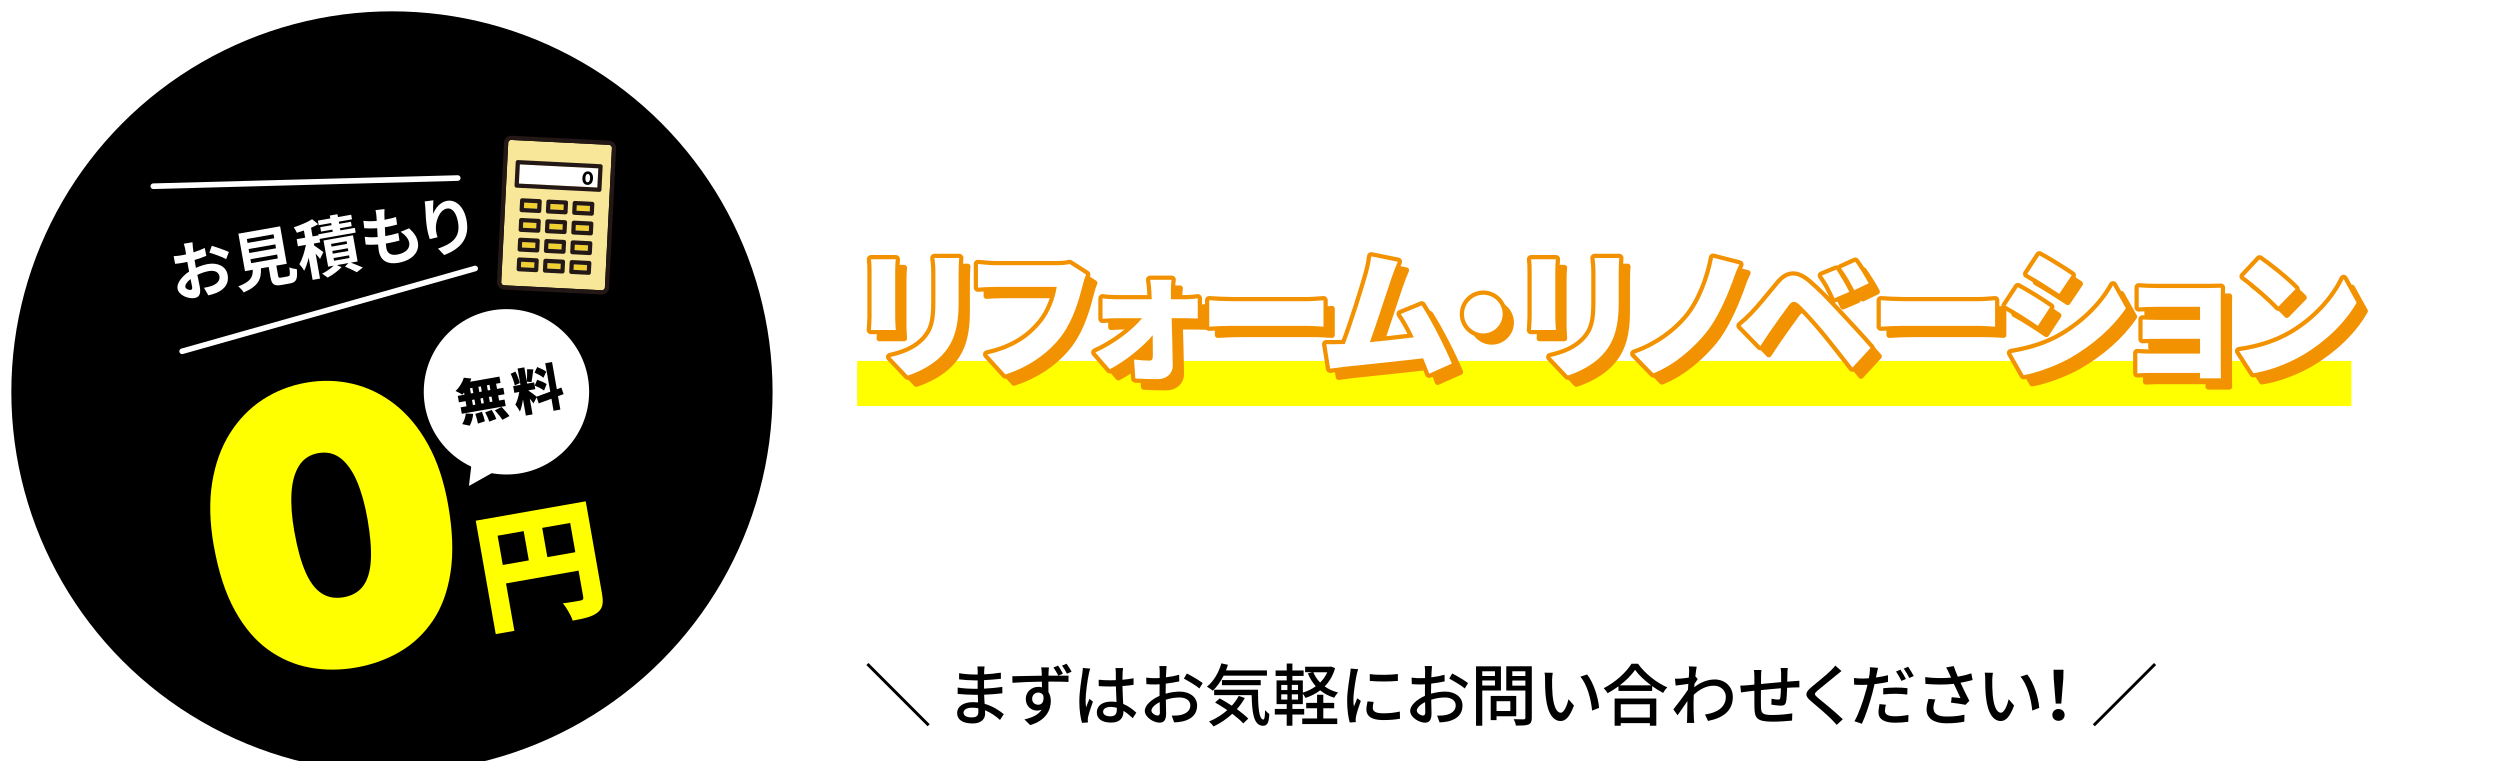 <?xml version="1.0" encoding="UTF-8"?>
<svg id="uuid-f1a92be8-cc86-4aee-a0ef-208be027ddab" data-name="レイヤー 1" xmlns="http://www.w3.org/2000/svg" xmlns:xlink="http://www.w3.org/1999/xlink" viewBox="0 0 886.72 270.05">
  <defs>
    <style>
      .uuid-e97d953c-3d38-46bc-bda2-6d9f9dcaaaaa {
        filter: url(#uuid-018478e8-9ccf-41a7-9136-7793b361aaf0);
      }

      .uuid-dfb7d145-f710-4db9-8f6d-87603a12bd71 {
        filter: url(#uuid-3462463b-1131-4b8a-b687-c2a2edd09425);
      }

      .uuid-c823d14b-b502-4fb1-8a30-7337f7490571 {
        stroke: #fff;
      }

      .uuid-c823d14b-b502-4fb1-8a30-7337f7490571, .uuid-2e3e5721-a06b-469e-9599-a69cab617d35 {
        stroke-width: 2px;
      }

      .uuid-c823d14b-b502-4fb1-8a30-7337f7490571, .uuid-2e3e5721-a06b-469e-9599-a69cab617d35, .uuid-67071578-c3ad-446d-8ce0-6afa9cd4d204, .uuid-89590b0f-b158-44cc-bfa3-be6789cfe8c3 {
        fill: none;
        stroke-linecap: round;
        stroke-linejoin: round;
      }

      .uuid-dd2f7a3e-2f3e-4641-adaf-a3ef4d338cb0 {
        filter: url(#uuid-85a4bc0d-f853-4749-a22e-6e7bfdaadcf0);
      }

      .uuid-8b805f45-e72d-4815-a7af-0e4061bbfbde {
        fill: #fff;
      }

      .uuid-a160fa33-3c9e-4fe5-b33d-88ac02b1ac7e {
        fill: #ff0;
      }

      .uuid-8e80d189-124e-401b-9a1b-3878b463c8f3 {
        fill: #f29200;
      }

      .uuid-2e3e5721-a06b-469e-9599-a69cab617d35, .uuid-89590b0f-b158-44cc-bfa3-be6789cfe8c3 {
        stroke: #f29200;
      }

      .uuid-67071578-c3ad-446d-8ce0-6afa9cd4d204 {
        stroke: #231815;
        stroke-width: 1.5px;
      }

      .uuid-74159e8e-5367-4de1-a541-aa829f246d5f {
        fill: #f1d032;
      }

      .uuid-a3ffaa29-e3b3-408f-ab3c-3f7d5e1b175f {
        fill: #f8e798;
      }

      .uuid-89590b0f-b158-44cc-bfa3-be6789cfe8c3 {
        stroke-width: 3px;
      }
    </style>
    <filter id="uuid-85a4bc0d-f853-4749-a22e-6e7bfdaadcf0" data-name="drop-shadow-1" x="-17.39" y="-17.74" width="313" height="313" filterUnits="userSpaceOnUse">
      <feOffset dx="4" dy="4"/>
      <feGaussianBlur result="uuid-40bda171-b91a-440c-996b-19dae70931e0" stdDeviation="7"/>
      <feFlood flood-color="#000" flood-opacity=".25"/>
      <feComposite in2="uuid-40bda171-b91a-440c-996b-19dae70931e0" operator="in"/>
      <feComposite in="SourceGraphic"/>
    </filter>
    <filter id="uuid-3462463b-1131-4b8a-b687-c2a2edd09425" data-name="drop-shadow-2" x="66.57" y="127.09" width="89.84" height="106.46" filterUnits="userSpaceOnUse">
      <feOffset dx="4" dy="4"/>
      <feGaussianBlur result="uuid-ffd99877-d065-4bae-bc09-73b5d1ee3f57" stdDeviation="0"/>
      <feFlood flood-color="#000" flood-opacity=".15"/>
      <feComposite in2="uuid-ffd99877-d065-4bae-bc09-73b5d1ee3f57" operator="in"/>
      <feComposite in="SourceGraphic"/>
    </filter>
    <filter id="uuid-018478e8-9ccf-41a7-9136-7793b361aaf0" data-name="drop-shadow-3" x="160.73" y="169.78" width="49.06" height="51.11" filterUnits="userSpaceOnUse">
      <feOffset dx="4" dy="4"/>
      <feGaussianBlur result="uuid-a1fcd919-e58d-4880-b2ae-13504d8c0b15" stdDeviation="0"/>
      <feFlood flood-color="#000" flood-opacity=".15"/>
      <feComposite in2="uuid-a1fcd919-e58d-4880-b2ae-13504d8c0b15" operator="in"/>
      <feComposite in="SourceGraphic"/>
    </filter>
  </defs>
  <g>
    <path d="M329.01,257.61l-21.72-21.72.74-.74,21.72,21.72-.74.74Z"/>
    <path d="M354.69,255.38c-1.34-1.25-3.17-2.59-5.3-3.46,0,.48.02.89.02,1.22,0,1.8-1.3,3.46-4.39,3.46-3.6,0-5.54-1.32-5.54-3.72,0-2.26,2.14-3.84,5.69-3.84.6,0,1.18.05,1.75.1-.05-.89-.07-1.85-.1-2.71h-1.3c-1.51,0-4.2-.12-5.86-.31l.02-2.26c1.49.29,4.42.46,5.86.46h1.22v-3h-1.18c-1.58,0-4.01-.17-5.4-.36v-2.18c1.46.26,3.84.46,5.38.46h1.22v-1.34c0-.43-.05-1.13-.1-1.51h2.54c-.05.43-.12.96-.14,1.61,0,.26-.02.7-.02,1.18,1.99-.1,3.84-.29,5.93-.6l.02,2.18c-1.73.17-3.72.38-5.98.48v3.02c2.35-.12,4.44-.34,6.48-.62l.02,2.26c-2.21.26-4.18.41-6.46.5.02,1.08.1,2.21.17,3.24,3.07.86,5.42,2.54,6.79,3.67l-1.37,2.09ZM346.99,251.2c-.7-.12-1.39-.19-2.14-.19-2.02,0-3.1.77-3.1,1.75s.89,1.7,2.93,1.7c1.34,0,2.33-.38,2.33-1.92,0-.34,0-.79-.02-1.34Z"/>
    <path d="M375.4,239.64c1.54,0,2.9-.02,3.6,0l-.02,2.23c-1.42-.07-3.65-.12-7.13-.12.02,1.27.02,2.64.02,3.72.55.86.84,1.94.84,3.17,0,3.17-1.68,6.91-7.32,8.54l-2.04-2.02c2.81-.62,4.97-1.66,6.12-3.46-.48.22-1.03.34-1.63.34-1.94,0-4.01-1.42-4.01-4.15,0-2.5,2.04-4.27,4.44-4.27.46,0,.89.05,1.3.17l-.02-2.02c-3.6.05-7.46.19-10.44.41l-.05-2.33c2.69-.02,7.08-.14,10.46-.19,0-.5-.02-.94-.05-1.2-.02-.62-.1-1.42-.19-1.75h2.76c-.05.34-.12,1.39-.14,1.73-.02.29-.02.72-.02,1.2h3.5c-.5-.96-1.13-2.04-1.73-2.9l1.63-.67c.58.82,1.27,1.99,1.73,2.86l-1.61.72ZM368.25,249.96c1.22,0,2.14-.96,1.82-3.22-.38-.77-1.03-1.1-1.82-1.1-1.1,0-2.16.82-2.16,2.21s1.01,2.11,2.16,2.11ZM378.43,238.96c-.5-.98-1.1-2.04-1.73-2.88l1.61-.67c.58.84,1.3,1.94,1.78,2.83l-1.66.72Z"/>
    <path d="M386.68,237.16c-.17.41-.38,1.39-.48,1.82-.43,1.92-1.15,6.86-1.15,9.41,0,.84.05,1.63.17,2.5.34-.98.84-2.14,1.2-3l1.22.96c-.62,1.78-1.44,4.2-1.7,5.42-.07.31-.12.79-.12,1.08.02.24.02.6.05.89l-2.11.14c-.48-1.66-.94-4.32-.94-7.54,0-3.55.77-8.06,1.06-9.96.07-.6.17-1.34.19-1.97l2.62.24ZM401.78,254.73c-1.1-1.03-2.18-1.92-3.29-2.59v.07c0,2.21-1.06,4.08-4.37,4.08s-5.09-1.34-5.09-3.62,1.9-3.82,5.06-3.82c.67,0,1.32.05,1.92.14-.07-1.66-.17-3.7-.22-5.54-.67.02-1.34.05-2.02.05-1.37,0-2.66-.07-4.06-.14l-.02-2.26c1.37.12,2.69.19,4.1.19.67,0,1.32-.02,1.99-.05,0-1.18-.02-2.18-.02-2.78,0-.41-.05-1.06-.14-1.51h2.71c-.07.48-.12.98-.14,1.46-.02.6-.05,1.61-.07,2.69,1.39-.12,2.71-.29,3.94-.53v2.33c-1.22.19-2.57.34-3.94.43.05,2.38.19,4.51.26,6.34,1.97.79,3.46,2.02,4.66,3.1l-1.27,1.97ZM396.12,251.04c-.72-.19-1.44-.31-2.21-.31-1.58,0-2.66.7-2.66,1.68,0,1.1,1.06,1.66,2.57,1.66,1.75,0,2.3-.89,2.3-2.38v-.65Z"/>
    <path d="M413.47,246.04c1.73-.5,3.5-.74,4.94-.74,3.53,0,6.19,1.9,6.19,4.94,0,2.83-1.63,4.8-5.14,5.64-1.08.24-2.14.31-3,.34l-.86-2.4c.96,0,1.97,0,2.86-.17,1.99-.36,3.74-1.42,3.74-3.43,0-1.82-1.66-2.83-3.82-2.83-1.68,0-3.29.29-4.87.79.02,1.97.1,3.96.1,4.9,0,2.52-.94,3.24-2.33,3.24-2.06,0-5.23-1.87-5.23-4.18,0-2.02,2.42-4.1,5.23-5.33v-1.49c0-.84,0-1.73.02-2.62-.58.05-1.1.07-1.56.07-1.06,0-2.18-.02-3.12-.12l-.07-2.3c1.34.17,2.28.19,3.14.19.5,0,1.06-.02,1.63-.05,0-1.08.02-1.94.02-2.38,0-.5-.07-1.44-.14-1.87h2.59c-.05.46-.12,1.25-.14,1.82-.02.58-.05,1.34-.1,2.18,1.68-.19,3.38-.53,4.68-.91l.05,2.35c-1.37.31-3.12.6-4.78.79-.02.96-.05,1.9-.05,2.74v.82ZM411.4,252.69c0-.74-.05-2.11-.07-3.65-1.73.84-2.93,2.04-2.93,3s1.39,1.75,2.21,1.75c.5,0,.79-.31.79-1.1ZM420.96,238.87c1.75.89,4.42,2.47,5.62,3.41l-1.18,1.92c-1.15-1.06-4.01-2.71-5.5-3.5l1.06-1.82Z"/>
    <path d="M433.99,239.66c-1.06,2.14-2.38,3.98-3.84,5.33-.46-.41-1.49-1.1-2.06-1.44,2.33-1.85,4.18-4.94,5.11-8.26l2.35.5c-.22.67-.46,1.34-.7,1.99h14.52v1.87h-15.39ZM441.52,247.56c-.79,1.44-1.75,2.76-2.81,3.96,1.61,1.18,3.07,2.35,4.03,3.38l-1.78,1.68c-.91-1.01-2.3-2.21-3.89-3.41-1.97,1.85-4.25,3.36-6.62,4.49-.31-.46-1.15-1.34-1.63-1.75,2.38-.98,4.61-2.35,6.48-4.03-1.44-.98-2.93-1.92-4.32-2.71l1.61-1.46c1.37.74,2.88,1.63,4.32,2.59.96-1.06,1.78-2.21,2.45-3.46l2.16.72ZM446.2,244.65c-.02,5.98.31,10.56,1.92,10.56.43-.02.55-1.34.58-3.31.46.48,1.03,1.03,1.51,1.37-.17,2.98-.62,4.13-2.21,4.15-3.34-.02-3.91-4.54-4.06-10.87h-13.3v-1.9h15.55ZM433.41,243.04v-1.82h13.75v1.82h-13.75Z"/>
    <path d="M473.54,236.97c-.74,2.69-2.04,4.82-3.7,6.5,1.37.96,2.95,1.7,4.75,2.16-.46.43-1.06,1.25-1.37,1.85-1.9-.58-3.55-1.46-4.97-2.62-1.56,1.18-3.31,2.06-5.21,2.69-.22-.43-.58-1.06-.94-1.51v3.7h-3.7v1.7h4.18v1.99h-4.18v3.98h-2.02v-3.98h-4.22v-1.99h4.22v-1.7h-3.6v-8.42h3.6v-1.58h-3.94v-1.94h3.94v-2.45h2.02v2.45h3.98v1.94h-3.98v1.58h3.7v4.34c1.66-.5,3.22-1.25,4.58-2.26-1.15-1.3-2.09-2.81-2.81-4.54l1.54-.43h-2.5v-1.94h8.83l.38-.07,1.39.55ZM454.44,244.75h2.18v-1.82h-2.18v1.82ZM454.44,248.13h2.18v-1.85h-2.18v1.85ZM460.39,242.92h-2.21v1.82h2.21v-1.82ZM460.39,246.28h-2.21v1.85h2.21v-1.85ZM469.36,254.83h4.94v1.99h-12.41v-1.99h5.26v-3.62h-3.86v-1.92h3.86v-2.88h2.21v2.88h3.86v1.92h-3.86v3.62ZM465.81,238.44c.58,1.37,1.39,2.59,2.42,3.65,1.06-1.03,1.92-2.26,2.54-3.65h-4.97Z"/>
    <path d="M481.72,237.36c-.17.46-.41,1.39-.5,1.82-.41,1.94-1.18,6.41-1.18,8.95,0,.84.05,1.63.17,2.5.36-.96.84-2.11,1.2-2.98l1.25.96c-.65,1.8-1.49,4.34-1.7,5.54-.07.31-.14.82-.12,1.08,0,.24.02.6.05.89l-2.16.14c-.48-1.66-.91-4.46-.91-7.68,0-3.55.77-7.58,1.03-9.48.1-.6.19-1.34.22-1.97l2.66.22ZM487.2,248.97c-.19.82-.29,1.46-.29,2.11,0,1.08.79,1.92,3.67,1.92,2.14,0,3.94-.19,5.93-.62l.05,2.54c-1.49.29-3.46.48-6.02.48-4.03,0-5.9-1.39-5.9-3.7,0-.94.19-1.9.41-2.93l2.16.19ZM495.81,239.06v2.45c-2.71.26-7.2.29-9.96,0v-2.42c2.71.41,7.49.31,9.96-.02Z"/>
    <path d="M507.6,246.04c1.73-.5,3.5-.74,4.94-.74,3.53,0,6.19,1.9,6.19,4.94,0,2.83-1.63,4.8-5.14,5.64-1.08.24-2.14.31-3,.34l-.86-2.4c.96,0,1.97,0,2.86-.17,1.99-.36,3.74-1.42,3.74-3.43,0-1.82-1.66-2.83-3.82-2.83-1.68,0-3.29.29-4.87.79.02,1.97.1,3.96.1,4.9,0,2.52-.94,3.24-2.33,3.24-2.06,0-5.23-1.87-5.23-4.18,0-2.02,2.42-4.1,5.23-5.33v-1.49c0-.84,0-1.73.02-2.62-.58.05-1.1.07-1.56.07-1.06,0-2.18-.02-3.12-.12l-.07-2.3c1.34.17,2.28.19,3.14.19.5,0,1.06-.02,1.63-.05,0-1.08.02-1.94.02-2.38,0-.5-.07-1.44-.14-1.87h2.59c-.05.46-.12,1.25-.14,1.82-.02.58-.05,1.34-.1,2.18,1.68-.19,3.38-.53,4.68-.91l.05,2.35c-1.37.31-3.12.6-4.78.79-.02.96-.05,1.9-.05,2.74v.82ZM505.53,252.69c0-.74-.05-2.11-.07-3.65-1.73.84-2.93,2.04-2.93,3s1.39,1.75,2.21,1.75c.5,0,.79-.31.79-1.1ZM515.08,238.87c1.75.89,4.42,2.47,5.62,3.41l-1.18,1.92c-1.15-1.06-4.01-2.71-5.5-3.5l1.06-1.82Z"/>
    <path d="M525.74,244.92v12.48h-2.21v-21.07h8.83v8.59h-6.62ZM525.74,238.1v1.68h4.51v-1.68h-4.51ZM530.25,243.16v-1.8h-4.51v1.8h4.51ZM530.8,254.04v1.39h-2.06v-8.59h9.05v7.2h-6.98ZM530.8,248.71v3.48h4.9v-3.48h-4.9ZM543.31,254.56c0,1.34-.31,2.04-1.18,2.42-.89.36-2.3.38-4.46.38-.07-.62-.43-1.66-.77-2.28,1.51.07,3.07.05,3.55.05.46-.02.58-.17.58-.6v-9.6h-6.77v-8.62h9.05v18.24ZM536.4,238.08v1.7h4.63v-1.7h-4.63ZM541.03,243.19v-1.82h-4.63v1.82h4.63Z"/>
    <path d="M550.51,241.2c-.02,1.49,0,3.5.17,5.35.36,3.74,1.32,6.24,2.9,6.24,1.2,0,2.23-2.59,2.76-4.78l1.92,2.23c-1.51,4.08-2.98,5.5-4.73,5.5-2.4,0-4.61-2.3-5.26-8.57-.24-2.09-.26-4.92-.26-6.36,0-.6-.02-1.58-.17-2.23l2.9.05c-.12.7-.24,1.92-.24,2.57ZM567.17,251.08l-2.47.96c-.38-4.08-1.75-9.19-4.15-12.03l2.38-.79c2.18,2.76,3.94,7.99,4.25,11.86Z"/>
    <path d="M580.96,235.41c2.57,3.58,6.62,6.74,10.39,8.38-.55.55-1.08,1.32-1.46,1.99-1.27-.67-2.62-1.49-3.89-2.42v1.7h-11.95v-1.63c-1.22.91-2.54,1.73-3.86,2.45-.26-.53-.91-1.32-1.37-1.78,4.1-2.09,8.04-5.69,9.87-8.69h2.28ZM572.68,247.77h14.79v9.65h-2.28v-.94h-10.32v.94h-2.18v-9.65ZM585.6,243.07c-2.26-1.68-4.32-3.62-5.66-5.47-1.22,1.78-3.14,3.74-5.4,5.47h11.07ZM574.87,249.79v4.7h10.32v-4.7h-10.32Z"/>
    <path d="M602.16,240.86c-.31.43-.74,1.1-1.13,1.7-.02.38-.07.79-.1,1.18,2.52-1.99,5.09-2.74,7.3-2.74,3.46,0,6.36,2.42,6.38,6.17.02,4.8-3.26,7.46-8.79,8.54l-1.08-2.28c4.08-.6,7.39-2.38,7.39-6.31,0-1.85-1.46-3.91-4.27-3.91-2.64,0-5.02,1.27-7.1,3.22-.05.86-.07,1.7-.07,2.45,0,2.06-.02,3.77.1,5.93.02.43.1,1.13.14,1.61h-2.59c.02-.41.07-1.18.07-1.56.02-2.21.05-3.58.1-6.22-1.1,1.63-2.5,3.7-3.5,5.06l-1.49-2.09c1.32-1.63,3.91-5.06,5.18-6.98l.12-2.06c-1.1.14-3.05.41-4.49.6l-.24-2.45c.6.02,1.1,0,1.78-.02.74-.05,1.97-.19,3.12-.36.07-1.03.12-1.8.12-2.06,0-.6,0-1.27-.12-1.92l2.81.1c-.12.6-.31,1.87-.48,3.41l.84,1.01Z"/>
    <path d="M634.1,236.92c-.07.38-.12,1.3-.12,1.87-.02,1.01-.05,2.04-.07,2.98.82-.07,1.58-.12,2.26-.17.65-.02,1.44-.07,2.04-.14v2.35c-.38-.02-1.44.02-2.04.02-.62.02-1.42.05-2.3.12-.05,1.78-.14,3.84-.36,4.9-.22,1.13-.77,1.44-1.92,1.44-.84,0-2.59-.24-3.31-.36l.05-2.09c.77.14,1.78.29,2.28.29s.77-.07.84-.58c.12-.74.19-2.09.22-3.43-2.28.17-4.87.43-7.08.65-.02,2.33-.05,4.68,0,5.64.07,2.45.17,3.19,4.03,3.19,2.47,0,5.45-.29,7.08-.58l-.07,2.57c-1.61.17-4.51.38-6.86.38-5.78,0-6.41-1.3-6.5-5.21-.02-1.01-.02-3.43-.02-5.76-.89.1-1.61.17-2.14.24-.74.1-1.97.26-2.59.36l-.26-2.42c.72,0,1.7-.05,2.69-.14.53-.05,1.32-.12,2.3-.22v-2.9c0-.82-.05-1.51-.14-2.28h2.64c-.07.65-.12,1.32-.12,2.16,0,.67,0,1.68-.02,2.81,2.18-.22,4.75-.46,7.13-.67v-3.07c0-.55-.1-1.51-.17-1.94h2.57Z"/>
    <path d="M653.13,238.03c-.6.46-1.34,1.1-1.82,1.46-1.58,1.34-4.87,3.94-6.55,5.35-1.37,1.18-1.37,1.49.05,2.69,1.99,1.66,6.48,5.28,8.81,7.58l-2.16,1.99c-.58-.67-1.25-1.32-1.82-1.94-1.3-1.39-5.14-4.63-7.32-6.48-2.3-1.92-2.06-3.1.17-4.97,1.82-1.54,5.28-4.27,6.89-5.88.55-.58,1.25-1.27,1.56-1.78l2.21,1.97Z"/>
    <path d="M669.65,241.87c-1.49.34-3.14.6-4.78.79-.22,1.03-.48,2.09-.74,3.1-.86,3.36-2.45,8.26-3.74,10.95l-2.64-.89c1.44-2.42,3.14-7.32,4.03-10.66.22-.72.41-1.51.58-2.28-.67.02-1.3.05-1.9.05-1.1,0-1.97-.02-2.83-.1l-.05-2.35c1.15.14,1.99.19,2.9.19.74,0,1.54-.02,2.38-.1.12-.7.24-1.32.29-1.75.1-.77.12-1.63.07-2.16l2.9.22c-.17.6-.36,1.56-.46,2.04l-.29,1.39c1.44-.19,2.9-.48,4.27-.82v2.38ZM668.9,249.96c-.19.74-.34,1.49-.34,2.06,0,1.08.58,2.04,3.6,2.04,1.56,0,3.19-.19,4.75-.48l-.07,2.42c-1.32.19-2.9.34-4.7.34-3.86,0-5.86-1.27-5.86-3.62,0-.98.17-1.99.36-2.98l2.26.22ZM667.96,244.1c1.27-.12,2.9-.24,4.44-.24,1.37,0,2.81.07,4.15.22l-.07,2.28c-1.2-.14-2.62-.29-4.03-.29-1.56,0-3.02.07-4.49.24v-2.21ZM674.42,241.51c-.48-.96-1.27-2.42-1.92-3.34l1.56-.65c.6.86,1.46,2.38,1.94,3.31l-1.58.67ZM676.8,236.49c.62.91,1.54,2.42,1.99,3.29l-1.56.7c-.53-1.03-1.32-2.42-1.99-3.34l1.56-.65Z"/>
    <path d="M699.67,241.2c-1.34.36-2.83.7-4.3.96.86,1.92,2.09,4.44,3.14,6.41l-1.37,1.42c-1.13-.24-3.48-.58-5.14-.77l.24-1.94c.86.1,2.35.24,3.12.31-.62-1.34-1.63-3.43-2.35-5.04-3.02.34-6.38.34-10.08.02l-.1-2.4c3.46.43,6.55.43,9.19.17l-.67-1.46c-.41-.94-.62-1.39-1.08-2.14l2.69-.5c.48,1.42.94,2.54,1.46,3.77,1.66-.29,3.19-.65,4.78-1.18l.46,2.38ZM686.44,248.08c-.36.84-.67,2.23-.67,2.93,0,1.94,1.18,3.14,4.66,3.14,3.22,0,4.63-.31,6.34-.65l-.05,2.47c-1.42.26-3.17.58-6.31.58-4.56,0-7.08-1.8-7.08-4.92,0-1.03.29-2.42.67-3.74l2.45.19Z"/>
    <path d="M706.63,241.2c-.02,1.49,0,3.5.17,5.35.36,3.74,1.32,6.24,2.9,6.24,1.2,0,2.23-2.59,2.76-4.78l1.92,2.23c-1.51,4.08-2.98,5.5-4.73,5.5-2.4,0-4.61-2.3-5.26-8.57-.24-2.09-.26-4.92-.26-6.36,0-.6-.02-1.58-.17-2.23l2.9.05c-.12.7-.24,1.92-.24,2.57ZM723.29,251.08l-2.47.96c-.38-4.08-1.75-9.19-4.15-12.03l2.38-.79c2.18,2.76,3.94,7.99,4.25,11.86Z"/>
    <path d="M727.94,253.58c0-1.25.98-2.11,2.18-2.11s2.18.86,2.18,2.11-.98,2.09-2.18,2.09-2.18-.84-2.18-2.09ZM728.44,240.72l-.07-3.17h3.53l-.07,3.17-.72,8.83h-1.97l-.7-8.83Z"/>
    <path d="M764.01,235.15l.74.74-21.72,21.72-.74-.74,21.72-21.72Z"/>
  </g>
  <g class="uuid-dd2f7a3e-2f3e-4641-adaf-a3ef4d338cb0">
    <circle cx="135.02" cy="135.02" r="135"/>
    <g>
      <g class="uuid-dfb7d145-f710-4db9-8f6d-87603a12bd71">
        <path class="uuid-a160fa33-3c9e-4fe5-b33d-88ac02b1ac7e" d="M67.84,185.68c-1.47-8.32-1.66-15.83-.58-22.52,1.08-6.69,3.18-12.5,6.29-17.45,3.11-4.94,6.98-8.92,11.6-11.95,4.62-3.02,9.74-5.03,15.35-6.02,5.66-1,11.18-.87,16.56.39,5.37,1.26,10.36,3.68,14.95,7.26,4.59,3.58,8.53,8.33,11.81,14.25,3.28,5.92,5.65,13.04,7.12,21.36,1.62,9.16,1.91,17.14.87,23.95-1.03,6.81-3.12,12.53-6.26,17.17-3.14,4.64-7.05,8.33-11.72,11.05-4.67,2.73-9.84,4.59-15.5,5.59-5.61.99-11.08,1-16.41.04-5.32-.97-10.27-3.09-14.83-6.37-4.56-3.28-8.51-7.94-11.83-13.98s-5.79-13.64-7.41-22.8ZM96.42,180.64c1.03,5.86,2.34,10.59,3.91,14.2,1.57,3.61,3.48,6.14,5.72,7.6,2.24,1.46,4.86,1.92,7.86,1.39,3.05-.54,5.37-1.88,6.94-4.04,1.57-2.16,2.47-5.2,2.69-9.12.22-3.92-.18-8.79-1.2-14.6-.92-5.22-2.16-9.66-3.72-13.32-1.56-3.66-3.47-6.38-5.74-8.16-2.27-1.78-4.93-2.41-7.98-1.87-3,.53-5.28,2.02-6.83,4.48-1.55,2.46-2.44,5.67-2.68,9.65-.24,3.98.1,8.58,1.02,13.79Z"/>
      </g>
      <g class="uuid-e97d953c-3d38-46bc-bda2-6d9f9dcaaaaa">
        <path class="uuid-a160fa33-3c9e-4fe5-b33d-88ac02b1ac7e" d="M205.53,202.63c.59,3.35.22,5.24-1.67,6.69-1.89,1.45-4.68,2.09-8.71,2.8-.6-1.81-2.27-4.65-3.51-6.15,2.39-.23,5.37-.81,6.23-.96.86-.15,1.13-.48.99-1.29l-1.65-9.33-25.73,4.54,2.96,16.81-6.61,1.17-7.09-40.23,39.01-6.88,5.79,32.85ZM170.33,192.39l9.24-1.63-1.83-10.38-9.24,1.63,1.83,10.38ZM196.06,187.86l-1.83-10.38-9.92,1.75,1.83,10.38,9.92-1.75Z"/>
      </g>
      <g>
        <circle class="uuid-8b805f45-e72d-4815-a7af-0e4061bbfbde" cx="175.63" cy="134.97" r="29.33"/>
        <polyline class="uuid-8b805f45-e72d-4815-a7af-0e4061bbfbde" points="164.15 152.81 162.33 168.36 179.42 158.75"/>
        <g>
          <path d="M160.6,135.23c-.21.27-.4.53-.62.75-.56-.39-1.74-1.03-2.41-1.31,1.33-1.18,2.45-2.99,2.92-4.7l2.67.3c-.11.39-.23.75-.39,1.13l10.37-1.83.4,2.25-1.58.28.33,1.84,2.22-.39.4,2.29-2.22.39.32,1.83,1.95-.34.4,2.29-15.57,2.75-.4-2.29,2.06-.36-.32-1.83-2.36.42-.4-2.29,2.36-.42-.13-.74ZM159.93,146.42c.61-.88,1.13-2.41,1.29-3.77l2.62.16c-.13,1.45-.6,3.05-1.24,4.17l-2.67-.55ZM163.01,135.57l.87-.15-.33-1.84-.87.15.33,1.84ZM163.73,139.68l.87-.15-.32-1.83-.87.15.32,1.83ZM166.93,142.08c.42,1.06.89,2.46,1.06,3.34l-2.47.82c-.16-.89-.54-2.35-.94-3.45l2.34-.71ZM166.89,134.88l-.33-1.84-.89.16.33,1.84.89-.16ZM166.41,137.33l.32,1.83.89-.16-.32-1.83-.89.16ZM170.43,141.41c.61.99,1.29,2.31,1.59,3.19l-2.5.95c-.24-.87-.87-2.26-1.44-3.31l2.36-.84ZM169.61,132.5l-.92.16.33,1.84.92-.16-.33-1.84ZM170.34,136.63l-.92.16.32,1.83.92-.16-.32-1.83ZM173.88,140.34c.96.97,2.2,2.3,2.82,3.23l-2.51,1.34c-.53-.91-1.71-2.33-2.66-3.37l2.35-1.2Z"/>
          <path d="M178.58,132.68c-.22-1.13-.83-2.85-1.46-4.11l1.69-.77c.68,1.25,1.3,2.93,1.57,4.06l-1.81.83ZM193.92,136.55l.83,4.72-2.41.43-.75-4.27-4.5,1.65-.75-2.15-1.12,2.14c-.32-.47-.81-1.08-1.32-1.69l.99,5.6-2.38.42-1.01-5.73c-.25,1.62-.61,3.18-1.1,4.33-.35-.76-1.11-1.83-1.61-2.5.64-1.14,1.13-2.94,1.39-4.47l-1.75.31-.42-2.39,2.59-.46-1.02-5.78,2.38-.42.88,4.97c.11-1.23.16-3.03.1-4.3l2.22.06c-.2,1.57-.41,3.36-.65,4.5l-1.65-.13.12.67,2.46-.43.42,2.39-2.46.43v.07c.62.35,2.38,1.7,2.94,2.17l4.83-1.77-1.78-10.09,2.41-.43,1.7,9.66,1.61-.6.79,2.33-1.97.73ZM188.76,129.99c-.65-.6-2.07-1.35-3.16-1.84l.94-1.96c1.08.41,2.51,1.07,3.21,1.63l-.99,2.17ZM186.53,130.69c1.11.37,2.61,1,3.36,1.55l-.93,2.29c-.7-.57-2.19-1.31-3.31-1.77l.88-2.06Z"/>
        </g>
      </g>
    </g>
    <g>
      <path d="M200.23,59.02c.03-.58.13-1.08.29-1.51.16-.42.37-.77.63-1.04.26-.27.54-.46.85-.59.31-.12.63-.18.95-.16.33.02.64.1.94.26.3.15.56.38.78.67.23.29.4.66.52,1.1.12.44.16.95.13,1.53-.03.6-.13,1.11-.29,1.54s-.37.77-.62,1.03c-.25.26-.54.45-.85.57-.31.12-.63.17-.96.15-.32-.02-.63-.1-.93-.24-.3-.15-.56-.36-.79-.65-.23-.29-.4-.65-.52-1.09-.12-.44-.16-.96-.13-1.56ZM201.29,59.07c-.03.55.01,1.02.13,1.39.11.37.28.66.49.85.22.19.46.29.74.31.28.01.54-.06.77-.23s.42-.43.57-.79c.15-.36.24-.82.26-1.37.03-.54-.01-1-.13-1.37-.11-.37-.27-.66-.48-.86-.21-.2-.46-.31-.74-.32-.28-.01-.53.07-.77.24-.23.18-.43.45-.58.81-.15.36-.24.81-.27,1.35Z"/>
      <g>
        <path class="uuid-a3ffaa29-e3b3-408f-ab3c-3f7d5e1b175f" d="M213.04,48.47l-2.49,49.49c-.03.57-.51,1.01-1.08.98l-34.7-1.75c-.57-.03-1.01-.52-.98-1.08l2.49-49.49c.02-.45.33-.81.73-.94.11-.03.23-.05.35-.04l34.7,1.75c.57.03,1.01.52.98,1.08Z"/>
        <rect class="uuid-8b805f45-e72d-4815-a7af-0e4061bbfbde" x="190.72" y="44.48" width="6.8" height="27.85" transform="translate(126.01 249.34) rotate(-87.11)"/>
        <g>
          <rect class="uuid-74159e8e-5367-4de1-a541-aa829f246d5f" x="183.27" y="66.59" width="1.92" height="4.68" transform="translate(106.12 249.46) rotate(-87.12)"/>
          <rect class="uuid-74159e8e-5367-4de1-a541-aa829f246d5f" x="192.6" y="67.06" width="1.92" height="4.68" transform="translate(114.49 259.22) rotate(-87.11)"/>
          <rect class="uuid-74159e8e-5367-4de1-a541-aa829f246d5f" x="201.93" y="67.53" width="1.92" height="4.68" transform="translate(122.89 268.98) rotate(-87.11)"/>
          <rect class="uuid-74159e8e-5367-4de1-a541-aa829f246d5f" x="182.92" y="73.58" width="1.92" height="4.68" transform="translate(98.8 255.75) rotate(-87.12)"/>
          <rect class="uuid-74159e8e-5367-4de1-a541-aa829f246d5f" x="192.25" y="74.05" width="1.92" height="4.68" transform="translate(107.21 265.52) rotate(-87.12)"/>
          <rect class="uuid-74159e8e-5367-4de1-a541-aa829f246d5f" x="201.57" y="74.52" width="1.92" height="4.68" transform="translate(115.57 275.27) rotate(-87.11)"/>
          <rect class="uuid-74159e8e-5367-4de1-a541-aa829f246d5f" x="182.56" y="80.57" width="1.92" height="4.68" transform="translate(91.48 262.03) rotate(-87.12)"/>
          <rect class="uuid-74159e8e-5367-4de1-a541-aa829f246d5f" x="191.89" y="81.04" width="1.92" height="4.68" transform="translate(99.87 271.8) rotate(-87.12)"/>
          <rect class="uuid-74159e8e-5367-4de1-a541-aa829f246d5f" x="201.22" y="81.51" width="1.92" height="4.68" transform="translate(108.25 281.56) rotate(-87.11)"/>
          <rect class="uuid-74159e8e-5367-4de1-a541-aa829f246d5f" x="182.21" y="87.57" width="1.92" height="4.68" transform="translate(84.16 268.32) rotate(-87.11)"/>
          <rect class="uuid-74159e8e-5367-4de1-a541-aa829f246d5f" x="191.54" y="88.04" width="1.92" height="4.68" transform="translate(92.54 278.08) rotate(-87.11)"/>
          <rect class="uuid-74159e8e-5367-4de1-a541-aa829f246d5f" x="200.87" y="88.51" width="1.92" height="4.68" transform="translate(100.92 287.84) rotate(-87.11)"/>
        </g>
        <g>
          <rect class="uuid-67071578-c3ad-446d-8ce0-6afa9cd4d204" x="174.25" y="45.72" width="38.33" height="53.14" rx="1.79" ry="1.79" transform="translate(3.88 -9.65) rotate(2.89)"/>
          <rect class="uuid-67071578-c3ad-446d-8ce0-6afa9cd4d204" x="189.96" y="43.72" width="8.32" height="29.37" transform="translate(126.01 249.34) rotate(-87.11)"/>
          <g>
            <rect class="uuid-67071578-c3ad-446d-8ce0-6afa9cd4d204" x="181.13" y="67.21" width="6.2" height="3.44" transform="translate(3.7 -9.19) rotate(2.89)"/>
            <rect class="uuid-67071578-c3ad-446d-8ce0-6afa9cd4d204" x="190.46" y="67.68" width="6.2" height="3.44" transform="translate(3.74 -9.66) rotate(2.89)"/>
            <rect class="uuid-67071578-c3ad-446d-8ce0-6afa9cd4d204" x="199.79" y="68.15" width="6.2" height="3.44" transform="translate(3.77 -10.12) rotate(2.89)"/>
          </g>
          <g>
            <rect class="uuid-67071578-c3ad-446d-8ce0-6afa9cd4d204" x="180.78" y="74.2" width="6.2" height="3.44" transform="translate(4.06 -9.16) rotate(2.89)"/>
            <rect class="uuid-67071578-c3ad-446d-8ce0-6afa9cd4d204" x="190.11" y="74.67" width="6.2" height="3.44" transform="translate(4.09 -9.63) rotate(2.89)"/>
            <rect class="uuid-67071578-c3ad-446d-8ce0-6afa9cd4d204" x="199.44" y="75.14" width="6.2" height="3.44" transform="translate(4.13 -10.1) rotate(2.89)"/>
          </g>
          <g>
            <rect class="uuid-67071578-c3ad-446d-8ce0-6afa9cd4d204" x="180.42" y="81.19" width="6.2" height="3.44" transform="translate(4.41 -9.13) rotate(2.89)"/>
            <rect class="uuid-67071578-c3ad-446d-8ce0-6afa9cd4d204" x="189.75" y="81.66" width="6.2" height="3.44" transform="translate(4.44 -9.6) rotate(2.89)"/>
            <rect class="uuid-67071578-c3ad-446d-8ce0-6afa9cd4d204" x="199.08" y="82.13" width="6.2" height="3.44" transform="translate(4.48 -10.07) rotate(2.89)"/>
          </g>
          <g>
            <rect class="uuid-67071578-c3ad-446d-8ce0-6afa9cd4d204" x="180.07" y="88.19" width="6.2" height="3.44" transform="translate(4.76 -9.11) rotate(2.89)"/>
            <rect class="uuid-67071578-c3ad-446d-8ce0-6afa9cd4d204" x="189.4" y="88.66" width="6.2" height="3.44" transform="translate(4.79 -9.58) rotate(2.89)"/>
            <rect class="uuid-67071578-c3ad-446d-8ce0-6afa9cd4d204" x="198.73" y="89.13" width="6.2" height="3.44" transform="translate(4.83 -10.05) rotate(2.89)"/>
          </g>
        </g>
      </g>
      <path d="M202.58,59.09c.02-.4.09-.75.21-1.04.12-.29.27-.54.45-.73.19-.19.39-.33.62-.42.23-.09.47-.13.71-.11.25.01.48.07.7.18.22.11.41.27.58.48.17.21.29.46.38.77.09.3.12.66.1,1.06-.02.43-.09.79-.21,1.09-.12.3-.27.54-.45.72s-.39.31-.62.39c-.23.08-.47.11-.72.1-.25-.01-.48-.07-.7-.17-.22-.1-.41-.25-.58-.45-.17-.2-.29-.45-.38-.76s-.12-.68-.1-1.1ZM203.63,59.14c-.02.33,0,.61.06.83.06.22.14.39.26.5.12.11.26.17.43.18.17,0,.32-.04.45-.14.13-.1.23-.26.31-.47.08-.21.12-.49.14-.82.02-.31,0-.58-.06-.8-.06-.22-.14-.39-.26-.52-.12-.12-.26-.19-.43-.2-.17,0-.32.04-.45.15s-.23.27-.31.49c-.08.22-.12.48-.14.79Z"/>
    </g>
    <g>
      <g>
        <path class="uuid-8b805f45-e72d-4815-a7af-0e4061bbfbde" d="M65.51,91c1.45-.65,2.95-1.13,4.2-1.35,3.44-.61,6.48.75,7.03,3.83.47,2.65-.56,4.89-3.96,6.4-1,.41-2,.68-2.88.88l-1.55-2.69c1.02-.18,1.97-.37,2.73-.65,1.76-.64,3.04-1.82,2.75-3.45-.27-1.52-1.78-2.16-3.73-1.82-1.38.24-2.79.73-4.1,1.35.36,1.78.73,3.49.87,4.26.49,2.79-.4,3.69-1.85,3.95-2.2.39-5.63-.95-6.05-3.32-.35-1.97,1.58-4.39,4.11-6.07-.11-.52-.21-1.04-.3-1.56l-.33-1.88c-.43.1-.83.19-1.19.26-1.02.18-2.16.36-3.15.44l-.52-2.71c1.34-.07,2.32-.22,3.13-.37.41-.07.83-.17,1.28-.27-.12-.8-.23-1.45-.3-1.84-.08-.48-.37-1.55-.51-1.94l3.08-.54c.03.42.11,1.41.16,1.98.06.5.14,1.05.22,1.62,1.44-.46,2.86-1.02,3.97-1.56l.56,2.8c-1.22.52-2.72,1.02-4.16,1.46.1.68.22,1.36.33,2.02l.14.79ZM64.15,97.73c-.1-.57-.3-1.58-.55-2.75-1.26.95-2,2.03-1.86,2.83.12.68,1.27,1.13,1.86,1.03.41-.07.69-.33.55-1.1ZM71.11,83.19c1.87.53,4.73,1.55,6.06,2.18l-.95,2.55c-1.23-.74-4.44-1.88-5.97-2.31l.86-2.42Z"/>
        <path class="uuid-8b805f45-e72d-4815-a7af-0e4061bbfbde" d="M98.13,94.02c.77-.14.84-.55.49-3.19.64.33,1.92.57,2.66.63.34,3.63-.2,4.68-2.44,5.08l-2.99.53c-2.69.48-3.47-.23-3.92-2.76l-.64-3.62-2.74.48c.16,3.68-.76,6.3-6.13,8.55-.38-.68-1.3-1.66-1.92-2.14,4.49-1.68,5.2-3.37,5.15-5.9l-2.76.49-2.34-13.29,14.81-2.61,2.34,13.29-3.69.65.64,3.6c.13.72.28.79,1.14.64l2.35-.42ZM83.8,82.17l9.47-1.67-.25-1.4-9.47,1.67.25,1.4ZM84.43,85.74l9.47-1.67-.25-1.4-9.47,1.67.25,1.4ZM85.07,89.34l9.47-1.67-.25-1.4-9.47,1.67.25,1.4Z"/>
        <path class="uuid-8b805f45-e72d-4815-a7af-0e4061bbfbde" d="M109.51,87.81c-.34-.48-.95-1.16-1.56-1.83l1.56,8.83-2.63.46-1.39-7.86c-.42,1.75-.97,3.39-1.61,4.63-.38-.73-1.15-1.74-1.7-2.34,1.03-1.72,1.87-4.46,2.32-6.85l-2.83.5-.44-2.51,3.01-.53-.45-2.54c-.86.29-1.7.56-2.5.79-.21-.55-.72-1.42-1.09-1.93,2.36-.77,4.93-1.85,6.5-2.87l2.15,1.75c-.76.46-1.62.89-2.53,1.29l.54,3.06,2.11-.37-.07-.39,5.12-.9-.14-.77-4.01.71-.28-1.56,4.01-.71-.14-.77-4.42.78-.29-1.63,4.42-.78-.18-1.02,2.7-.48.18,1.02,4.69-.83.29,1.63-4.69.83.14.77,4.17-.73.28,1.56-4.17.73.14.77,5.14-.91.3,1.68-12.82,2.26.22,1.22-2.24.4.13.72c.84.55,2.77,1.94,3.24,2.35l-1.17,2.38ZM120.42,89.16c1.52.57,3.26,1.25,4.27,1.72l-2.13,1.68c-.96-.55-2.72-1.39-4.2-1.99l1.22-1.27-4.12.73,1.69.73c-1.19,1.31-3.24,2.79-4.95,3.7-.49-.4-1.37-1-1.95-1.38,1.46-.72,3.1-1.88,4.1-2.85l-1.97.35-1.64-9.28,10.46-1.84,1.64,9.28-2.42.43ZM113.6,83.47l5.5-.97-.17-.95-5.5.97.17.95ZM114.04,85.99l5.5-.97-.17-.97-5.5.97.17.97ZM114.48,88.48l5.5-.97-.17-.95-5.5.97.17.95Z"/>
        <path class="uuid-8b805f45-e72d-4815-a7af-0e4061bbfbde" d="M141.11,76.99c1.83,1.64,2.79,3.1,3.12,5.01.6,3.37-2.01,6.35-6.92,7.22-3.53.62-6.3-.48-6.95-4.21-.1-.54-.17-1.35-.24-2.29-1.66.13-3.17.14-4.43.01l-.32-2.75c1.54.24,3.1.22,4.57.1-.04-1.02-.11-2.08-.15-3.13-1.59.12-3.22.12-4.6,0l-.3-2.63c1.37.2,3.09.18,4.74.03-.03-.7-.09-1.31-.13-1.82-.06-.62-.13-1.26-.31-2l3.18-.37c-.04.85-.05,1.46-.03,2.06,0,.4.04,1,.05,1.74,1.6-.31,3.04-.65,4.07-1l.38,2.69c-1.31.37-2.52.65-4.33.97.04,1.02.09,2.11.15,3.13l.16-.03c1.38-.24,3.02-.65,4.46-1.07l.4,2.68c-1.25.34-2.54.66-3.93.9-.29.05-.61.11-.91.16.07.66.13,1.24.2,1.65.32,1.83,1.64,2.65,3.85,2.26,3.12-.55,4.59-2.28,4.27-4.14-.27-1.52-1.38-2.81-3.08-3.94l3.03-1.23Z"/>
        <path class="uuid-8b805f45-e72d-4815-a7af-0e4061bbfbde" d="M149.73,67.04c-.12,1.17-.17,3.53-.09,4.8.76-1.91,2.37-4.15,4.91-4.6,3.12-.55,6.09,2.08,6.96,7.02,1.12,6.34-2.24,10.06-7.98,12.2l-2.16-2.3c4.85-1.65,8.05-3.89,7.09-9.33-.61-3.46-2.11-5.19-3.96-4.86-2.65.47-4.26,4.86-3.85,7.82.09.62.21,1.34.53,2.36l-2.75.67c-.26-.84-.67-2.19-.93-3.69-.37-2.08-.56-4.92-.63-7.29-.03-.83-.15-1.75-.23-2.39l3.1-.41Z"/>
      </g>
      <line class="uuid-c823d14b-b502-4fb1-8a30-7337f7490571" x1="60.6" y1="120.6" x2="164.53" y2="91.23"/>
      <line class="uuid-c823d14b-b502-4fb1-8a30-7337f7490571" x1="158.34" y1="59.15" x2="50.38" y2="62.05"/>
    </g>
  </g>
  <rect class="uuid-a160fa33-3c9e-4fe5-b33d-88ac02b1ac7e" x="304.02" y="128.02" width="530" height="16"/>
  <g>
    <g>
      <g>
        <g>
          <path class="uuid-2e3e5721-a06b-469e-9599-a69cab617d35" d="M320.72,94.95c-.1,1.22-.2,2.11-.2,3.87v16.66c0,1.22.1,3.28.2,4.56h-8.82c.05-.98.24-3.09.24-4.61v-16.61c0-.93-.05-2.65-.2-3.87h8.77ZM343.21,94.51c-.1,1.47-.2,3.14-.2,5.29v10.68c0,9.85-2.3,14.75-6.03,18.67-3.28,3.43-8.43,5.93-12,7.06l-6.22-6.57c5.1-1.13,9.11-2.94,12.05-5.98,3.28-3.48,3.97-6.96,3.97-13.72v-10.14c0-2.16-.15-3.82-.34-5.29h8.77Z"/>
          <path class="uuid-2e3e5721-a06b-469e-9599-a69cab617d35" d="M388.24,100.39c-.54,1.08-.98,2.84-1.27,3.92-1.18,4.61-3.18,12.05-7.4,17.74-4.41,5.93-11.32,10.98-19.94,13.77l-6.47-7.1c9.85-2.2,15.38-6.52,19.26-11.32,3.14-3.87,4.75-8.72,5.39-12.64h-21.56c-2.4,0-5.1.15-6.37.25v-8.38c1.52.2,4.75.44,6.37.44h21.61c1.08,0,2.99-.05,4.51-.44l5.88,3.77Z"/>
          <path class="uuid-2e3e5721-a06b-469e-9599-a69cab617d35" d="M423.42,109.16c1.42,0,3.48-.2,4.41-.34v7.15c-1.32-.05-2.94-.1-4.07-.1h-5.19c.15,5.59.34,11.56.39,16.76.05,2.79-2.11,4.85-5.39,4.85-2.6,0-5.54-.1-7.89-.25l-.44-6.71c1.96.24,4.21.39,5.39.39.93,0,1.27-.49,1.27-1.57,0-2.01,0-4.61-.05-7.45-3.48,4.16-9.8,9.26-15.19,12.05l-5.14-5.93c6.66-2.99,13.13-7.94,16.56-12.15h-8.92c-1.47,0-3.58.1-5.1.2v-7.25c1.18.2,3.53.34,4.9.34h12.54l-.1-2.4c-.05-1.32-.2-3.04-.44-4.51h7.59c-.2,1.27-.25,3.09-.25,4.51l.05,2.4h5.05Z"/>
          <path class="uuid-2e3e5721-a06b-469e-9599-a69cab617d35" d="M431.9,109.5c1.96.15,6.08.34,8.48.34h26.02c2.2,0,4.61-.25,6.03-.34v9.36c-1.27-.05-4.02-.29-6.03-.29h-26.02c-2.79,0-6.47.15-8.48.29v-9.36Z"/>
          <path class="uuid-2e3e5721-a06b-469e-9599-a69cab617d35" d="M509.91,135.52c-.59-1.62-1.32-3.48-2.16-5.44-8.08.98-22.15,2.4-28.07,3.04-1.23.15-3.28.44-4.9.64l-1.37-8.67c1.76,0,4.16,0,5.83-.05l.73-.05c2.84-7.35,6.66-19.65,8.13-24.89.73-2.6,1.03-4.36,1.27-6.17l9.41,1.91c-.73,1.62-1.52,3.72-2.3,5.98-1.67,4.85-5.24,16.02-7.59,22.54,5.24-.49,11.07-1.18,15.58-1.71-1.57-3.28-3.19-6.27-4.65-8.28l7.45-3.04c3.53,5.44,8.33,14.94,10.68,20.63l-8.04,3.58Z"/>
          <path class="uuid-2e3e5721-a06b-469e-9599-a69cab617d35" d="M529.12,107.54c3.77,0,6.86,3.09,6.86,6.86s-3.09,6.86-6.86,6.86-6.86-3.09-6.86-6.86,3.09-6.86,6.86-6.86Z"/>
          <path class="uuid-2e3e5721-a06b-469e-9599-a69cab617d35" d="M554.85,94.95c-.1,1.22-.2,2.11-.2,3.87v16.66c0,1.22.1,3.28.2,4.56h-8.82c.05-.98.24-3.09.24-4.61v-16.61c0-.93-.05-2.65-.2-3.87h8.77ZM577.33,94.51c-.1,1.47-.2,3.14-.2,5.29v10.68c0,9.85-2.3,14.75-6.03,18.67-3.28,3.43-8.43,5.93-12,7.06l-6.22-6.57c5.1-1.13,9.11-2.94,12.05-5.98,3.28-3.48,3.97-6.96,3.97-13.72v-10.14c0-2.16-.15-3.82-.34-5.29h8.77Z"/>
          <path class="uuid-2e3e5721-a06b-469e-9599-a69cab617d35" d="M617.47,102.94c-2.16,5.83-5.49,13.33-9.36,18.08-4.07,5-10.78,11.27-18.67,14.4l-6.76-6.96c7.84-2.69,14.31-7.5,18.67-12.64,4.8-5.68,7.94-14.36,9.26-21.41l9.31,2.4c-1.03,2.01-1.81,4.36-2.45,6.12Z"/>
          <path class="uuid-2e3e5721-a06b-469e-9599-a69cab617d35" d="M624.72,114.5c2.16-2.16,5.73-6.61,9.26-10.83,3.09-3.67,6.12-4.02,10.39-.39,3.48,2.94,6.96,6.61,9.95,9.85,3.28,3.53,8.67,9.26,12.15,13.28l-6.42,6.96c-2.99-3.82-7.4-9.51-10.14-12.79-2.89-3.48-7.1-8.13-8.72-9.55-1.52-1.32-2.5-1.37-3.72.25-1.71,2.25-4.9,6.81-6.76,9.46-1.18,1.72-2.4,3.58-3.33,5l-7.01-7.2c1.57-1.27,2.74-2.4,4.36-4.02ZM658.92,106.52l-5.24,2.25c-1.57-3.38-2.55-5.34-4.46-8.04l5.1-2.11c1.47,2.2,3.53,5.68,4.61,7.89ZM665.78,103.48l-5.1,2.45c-1.71-3.38-2.79-5.19-4.7-7.79l5.05-2.3c1.52,2.11,3.67,5.49,4.75,7.64Z"/>
          <path class="uuid-2e3e5721-a06b-469e-9599-a69cab617d35" d="M670.1,109.5c1.96.15,6.08.34,8.48.34h26.02c2.2,0,4.61-.25,6.03-.34v9.36c-1.27-.05-4.02-.29-6.03-.29h-26.02c-2.79,0-6.47.15-8.48.29v-9.36Z"/>
          <path class="uuid-2e3e5721-a06b-469e-9599-a69cab617d35" d="M730.17,111.91l-4.36,6.66c-2.99-2.06-7.94-5.29-11.42-7.15l4.31-6.57c3.53,1.86,8.72,5.14,11.46,7.06ZM733.11,122.83c8.43-4.65,15.48-11.56,19.35-18.62l4.56,8.13c-4.7,6.91-11.71,13.03-19.84,17.69-5,2.79-12.2,5.34-16.41,6.03l-4.46-7.84c5.54-.93,11.27-2.4,16.81-5.39ZM737.81,100.64l-4.41,6.57c-2.94-1.96-7.94-5.14-11.37-7.06l4.31-6.57c3.43,1.86,8.67,5.14,11.46,7.06Z"/>
          <path class="uuid-2e3e5721-a06b-469e-9599-a69cab617d35" d="M790.68,133.46c0,.78.05,2.79.05,3.72h-7.45c0-.44.05-1.18.05-1.91h-17.93c-1.32,0-3.48.1-4.31.15v-7.2c.83.1,2.55.2,4.36.2h17.88v-5.24h-14.45c-1.96,0-4.65,0-5.93.1v-6.96c1.47.1,3.97.15,5.93.15h14.45v-4.65h-15.09c-2.11,0-5.29.1-6.66.2v-7.1c1.47.15,4.56.25,6.66.25h18.32c1.18,0,3.33-.05,4.17-.1-.05.74-.05,2.69-.05,3.77v24.65Z"/>
          <path class="uuid-2e3e5721-a06b-469e-9599-a69cab617d35" d="M815.53,121.56c8.82-5.1,15.43-12.69,18.72-19.6l4.61,8.38c-3.92,6.96-10.88,13.77-19.06,18.57-5,2.94-11.37,5.49-17.54,6.47l-5.05-7.84c7.2-.98,13.52-3.18,18.32-5.98ZM817.19,105.54l-6.08,6.22c-2.6-2.84-8.77-8.23-12.3-10.73l5.63-6.03c3.38,2.3,9.8,7.4,12.74,10.53Z"/>
        </g>
        <g>
          <path class="uuid-8e80d189-124e-401b-9a1b-3878b463c8f3" d="M320.72,94.95c-.1,1.22-.2,2.11-.2,3.87v16.66c0,1.22.1,3.28.2,4.56h-8.82c.05-.98.24-3.09.24-4.61v-16.61c0-.93-.05-2.65-.2-3.87h8.77ZM343.21,94.51c-.1,1.47-.2,3.14-.2,5.29v10.68c0,9.85-2.3,14.75-6.03,18.67-3.28,3.43-8.43,5.93-12,7.06l-6.22-6.57c5.1-1.13,9.11-2.94,12.05-5.98,3.28-3.48,3.97-6.96,3.97-13.72v-10.14c0-2.16-.15-3.82-.34-5.29h8.77Z"/>
          <path class="uuid-8e80d189-124e-401b-9a1b-3878b463c8f3" d="M388.24,100.39c-.54,1.08-.98,2.84-1.27,3.92-1.18,4.61-3.18,12.05-7.4,17.74-4.41,5.93-11.32,10.98-19.94,13.77l-6.47-7.1c9.85-2.2,15.38-6.52,19.26-11.32,3.14-3.87,4.75-8.72,5.39-12.64h-21.56c-2.4,0-5.1.15-6.37.25v-8.38c1.52.2,4.75.44,6.37.44h21.61c1.08,0,2.99-.05,4.51-.44l5.88,3.77Z"/>
          <path class="uuid-8e80d189-124e-401b-9a1b-3878b463c8f3" d="M423.42,109.16c1.42,0,3.48-.2,4.41-.34v7.15c-1.32-.05-2.94-.1-4.07-.1h-5.19c.15,5.59.34,11.56.39,16.76.05,2.79-2.11,4.85-5.39,4.85-2.6,0-5.54-.1-7.89-.25l-.44-6.71c1.96.24,4.21.39,5.39.39.93,0,1.27-.49,1.27-1.57,0-2.01,0-4.61-.05-7.45-3.48,4.16-9.8,9.26-15.19,12.05l-5.14-5.93c6.66-2.99,13.13-7.94,16.56-12.15h-8.92c-1.47,0-3.58.1-5.1.2v-7.25c1.18.2,3.53.34,4.9.34h12.54l-.1-2.4c-.05-1.32-.2-3.04-.44-4.51h7.59c-.2,1.27-.25,3.09-.25,4.51l.05,2.4h5.05Z"/>
          <path class="uuid-8e80d189-124e-401b-9a1b-3878b463c8f3" d="M431.9,109.5c1.96.15,6.08.34,8.48.34h26.02c2.2,0,4.61-.25,6.03-.34v9.36c-1.27-.05-4.02-.29-6.03-.29h-26.02c-2.79,0-6.47.15-8.48.29v-9.36Z"/>
          <path class="uuid-8e80d189-124e-401b-9a1b-3878b463c8f3" d="M509.91,135.52c-.59-1.62-1.32-3.48-2.16-5.44-8.08.98-22.15,2.4-28.07,3.04-1.23.15-3.28.44-4.9.64l-1.37-8.67c1.76,0,4.16,0,5.83-.05l.73-.05c2.84-7.35,6.66-19.65,8.13-24.89.73-2.6,1.03-4.36,1.27-6.17l9.41,1.91c-.73,1.62-1.52,3.72-2.3,5.98-1.67,4.85-5.24,16.02-7.59,22.54,5.24-.49,11.07-1.18,15.58-1.71-1.57-3.28-3.19-6.27-4.65-8.28l7.45-3.04c3.53,5.44,8.33,14.94,10.68,20.63l-8.04,3.58Z"/>
          <path class="uuid-8e80d189-124e-401b-9a1b-3878b463c8f3" d="M529.12,107.54c3.77,0,6.86,3.09,6.86,6.86s-3.09,6.86-6.86,6.86-6.86-3.09-6.86-6.86,3.09-6.86,6.86-6.86Z"/>
          <path class="uuid-8e80d189-124e-401b-9a1b-3878b463c8f3" d="M554.85,94.95c-.1,1.22-.2,2.11-.2,3.87v16.66c0,1.22.1,3.28.2,4.56h-8.82c.05-.98.24-3.09.24-4.61v-16.61c0-.93-.05-2.65-.2-3.87h8.77ZM577.33,94.51c-.1,1.47-.2,3.14-.2,5.29v10.68c0,9.85-2.3,14.75-6.03,18.67-3.28,3.43-8.43,5.93-12,7.06l-6.22-6.57c5.1-1.13,9.11-2.94,12.05-5.98,3.28-3.48,3.97-6.96,3.97-13.72v-10.14c0-2.16-.15-3.82-.34-5.29h8.77Z"/>
          <path class="uuid-8e80d189-124e-401b-9a1b-3878b463c8f3" d="M617.47,102.94c-2.16,5.83-5.49,13.33-9.36,18.08-4.07,5-10.78,11.27-18.67,14.4l-6.76-6.96c7.84-2.69,14.31-7.5,18.67-12.64,4.8-5.68,7.94-14.36,9.26-21.41l9.31,2.4c-1.03,2.01-1.81,4.36-2.45,6.12Z"/>
          <path class="uuid-8e80d189-124e-401b-9a1b-3878b463c8f3" d="M624.72,114.5c2.16-2.16,5.73-6.61,9.26-10.83,3.09-3.67,6.12-4.02,10.39-.39,3.48,2.94,6.96,6.61,9.95,9.85,3.28,3.53,8.67,9.26,12.15,13.28l-6.42,6.96c-2.99-3.82-7.4-9.51-10.14-12.79-2.89-3.48-7.1-8.13-8.72-9.55-1.52-1.32-2.5-1.37-3.72.25-1.71,2.25-4.9,6.81-6.76,9.46-1.18,1.72-2.4,3.58-3.33,5l-7.01-7.2c1.57-1.27,2.74-2.4,4.36-4.02ZM658.92,106.52l-5.24,2.25c-1.57-3.38-2.55-5.34-4.46-8.04l5.1-2.11c1.47,2.2,3.53,5.68,4.61,7.89ZM665.78,103.48l-5.1,2.45c-1.71-3.38-2.79-5.19-4.7-7.79l5.05-2.3c1.52,2.11,3.67,5.49,4.75,7.64Z"/>
          <path class="uuid-8e80d189-124e-401b-9a1b-3878b463c8f3" d="M670.1,109.5c1.96.15,6.08.34,8.48.34h26.02c2.2,0,4.61-.25,6.03-.34v9.36c-1.27-.05-4.02-.29-6.03-.29h-26.02c-2.79,0-6.47.15-8.48.29v-9.36Z"/>
          <path class="uuid-8e80d189-124e-401b-9a1b-3878b463c8f3" d="M730.17,111.91l-4.36,6.66c-2.99-2.06-7.94-5.29-11.42-7.15l4.31-6.57c3.53,1.86,8.72,5.14,11.46,7.06ZM733.11,122.83c8.43-4.65,15.48-11.56,19.35-18.62l4.56,8.13c-4.7,6.91-11.71,13.03-19.84,17.69-5,2.79-12.2,5.34-16.41,6.03l-4.46-7.84c5.54-.93,11.27-2.4,16.81-5.39ZM737.81,100.64l-4.41,6.57c-2.94-1.96-7.94-5.14-11.37-7.06l4.31-6.57c3.43,1.86,8.67,5.14,11.46,7.06Z"/>
          <path class="uuid-8e80d189-124e-401b-9a1b-3878b463c8f3" d="M790.68,133.46c0,.78.05,2.79.05,3.72h-7.45c0-.44.05-1.18.05-1.91h-17.93c-1.32,0-3.48.1-4.31.15v-7.2c.83.1,2.55.2,4.36.2h17.88v-5.24h-14.45c-1.96,0-4.65,0-5.93.1v-6.96c1.47.1,3.97.15,5.93.15h14.45v-4.65h-15.09c-2.11,0-5.29.1-6.66.2v-7.1c1.47.15,4.56.25,6.66.25h18.32c1.18,0,3.33-.05,4.17-.1-.05.74-.05,2.69-.05,3.77v24.65Z"/>
          <path class="uuid-8e80d189-124e-401b-9a1b-3878b463c8f3" d="M815.53,121.56c8.82-5.1,15.43-12.69,18.72-19.6l4.61,8.38c-3.92,6.96-10.88,13.77-19.06,18.57-5,2.94-11.37,5.49-17.54,6.47l-5.05-7.84c7.2-.98,13.52-3.18,18.32-5.98ZM817.19,105.54l-6.08,6.22c-2.6-2.84-8.77-8.23-12.3-10.73l5.63-6.03c3.38,2.3,9.8,7.4,12.74,10.53Z"/>
        </g>
      </g>
      <g>
        <g>
          <path class="uuid-89590b0f-b158-44cc-bfa3-be6789cfe8c3" d="M317.72,91.95c-.1,1.22-.2,2.11-.2,3.87v16.66c0,1.22.1,3.28.2,4.56h-8.82c.05-.98.24-3.09.24-4.61v-16.61c0-.93-.05-2.65-.2-3.87h8.77ZM340.21,91.51c-.1,1.47-.2,3.14-.2,5.29v10.68c0,9.85-2.3,14.75-6.03,18.67-3.28,3.43-8.43,5.93-12,7.06l-6.22-6.57c5.1-1.13,9.11-2.94,12.05-5.98,3.28-3.48,3.97-6.96,3.97-13.72v-10.14c0-2.16-.15-3.82-.34-5.29h8.77Z"/>
          <path class="uuid-89590b0f-b158-44cc-bfa3-be6789cfe8c3" d="M385.24,97.39c-.54,1.08-.98,2.84-1.27,3.92-1.18,4.61-3.18,12.05-7.4,17.74-4.41,5.93-11.32,10.98-19.94,13.77l-6.47-7.1c9.85-2.2,15.38-6.52,19.26-11.32,3.14-3.87,4.75-8.72,5.39-12.64h-21.56c-2.4,0-5.1.15-6.37.25v-8.38c1.52.2,4.75.44,6.37.44h21.61c1.08,0,2.99-.05,4.51-.44l5.88,3.77Z"/>
          <path class="uuid-89590b0f-b158-44cc-bfa3-be6789cfe8c3" d="M420.42,106.16c1.42,0,3.48-.2,4.41-.34v7.15c-1.32-.05-2.94-.1-4.07-.1h-5.19c.15,5.59.34,11.56.39,16.76.05,2.79-2.11,4.85-5.39,4.85-2.6,0-5.54-.1-7.89-.25l-.44-6.71c1.96.24,4.21.39,5.39.39.93,0,1.27-.49,1.27-1.57,0-2.01,0-4.61-.05-7.45-3.48,4.16-9.8,9.26-15.19,12.05l-5.14-5.93c6.66-2.99,13.13-7.94,16.56-12.15h-8.92c-1.47,0-3.58.1-5.1.2v-7.25c1.18.2,3.53.34,4.9.34h12.54l-.1-2.4c-.05-1.32-.2-3.04-.44-4.51h7.59c-.2,1.27-.25,3.09-.25,4.51l.05,2.4h5.05Z"/>
          <path class="uuid-89590b0f-b158-44cc-bfa3-be6789cfe8c3" d="M428.9,106.5c1.96.15,6.08.34,8.48.34h26.02c2.2,0,4.61-.25,6.03-.34v9.36c-1.27-.05-4.02-.29-6.03-.29h-26.02c-2.79,0-6.47.15-8.48.29v-9.36Z"/>
          <path class="uuid-89590b0f-b158-44cc-bfa3-be6789cfe8c3" d="M506.91,132.52c-.59-1.62-1.32-3.48-2.16-5.44-8.08.98-22.15,2.4-28.07,3.04-1.23.15-3.28.44-4.9.64l-1.37-8.67c1.76,0,4.16,0,5.83-.05l.73-.05c2.84-7.35,6.66-19.65,8.13-24.89.73-2.6,1.03-4.36,1.27-6.17l9.41,1.91c-.73,1.62-1.52,3.72-2.3,5.98-1.67,4.85-5.24,16.02-7.59,22.54,5.24-.49,11.07-1.18,15.58-1.71-1.57-3.28-3.19-6.27-4.65-8.28l7.45-3.04c3.53,5.44,8.33,14.94,10.68,20.63l-8.04,3.58Z"/>
          <path class="uuid-89590b0f-b158-44cc-bfa3-be6789cfe8c3" d="M526.12,104.54c3.77,0,6.86,3.09,6.86,6.86s-3.09,6.86-6.86,6.86-6.86-3.09-6.86-6.86,3.09-6.86,6.86-6.86Z"/>
          <path class="uuid-89590b0f-b158-44cc-bfa3-be6789cfe8c3" d="M551.85,91.95c-.1,1.22-.2,2.11-.2,3.87v16.66c0,1.22.1,3.28.2,4.56h-8.82c.05-.98.24-3.09.24-4.61v-16.61c0-.93-.05-2.65-.2-3.87h8.77ZM574.33,91.51c-.1,1.47-.2,3.14-.2,5.29v10.68c0,9.85-2.3,14.75-6.03,18.67-3.28,3.43-8.43,5.93-12,7.06l-6.22-6.57c5.1-1.13,9.11-2.94,12.05-5.98,3.28-3.48,3.97-6.96,3.97-13.72v-10.14c0-2.16-.15-3.82-.34-5.29h8.77Z"/>
          <path class="uuid-89590b0f-b158-44cc-bfa3-be6789cfe8c3" d="M614.47,99.94c-2.16,5.83-5.49,13.33-9.36,18.08-4.07,5-10.78,11.27-18.67,14.4l-6.76-6.96c7.84-2.69,14.31-7.5,18.67-12.64,4.8-5.68,7.94-14.36,9.26-21.41l9.31,2.4c-1.03,2.01-1.81,4.36-2.45,6.12Z"/>
          <path class="uuid-89590b0f-b158-44cc-bfa3-be6789cfe8c3" d="M621.72,111.5c2.16-2.16,5.73-6.61,9.26-10.83,3.09-3.67,6.12-4.02,10.39-.39,3.48,2.94,6.96,6.61,9.95,9.85,3.28,3.53,8.67,9.26,12.15,13.28l-6.42,6.96c-2.99-3.82-7.4-9.51-10.14-12.79-2.89-3.48-7.1-8.13-8.72-9.55-1.52-1.32-2.5-1.37-3.72.25-1.71,2.25-4.9,6.81-6.76,9.46-1.18,1.72-2.4,3.58-3.33,5l-7.01-7.2c1.57-1.27,2.74-2.4,4.36-4.02ZM655.92,103.52l-5.24,2.25c-1.57-3.38-2.55-5.34-4.46-8.04l5.1-2.11c1.47,2.2,3.53,5.68,4.61,7.89ZM662.78,100.48l-5.1,2.45c-1.71-3.38-2.79-5.19-4.7-7.79l5.05-2.3c1.52,2.11,3.67,5.49,4.75,7.64Z"/>
          <path class="uuid-89590b0f-b158-44cc-bfa3-be6789cfe8c3" d="M667.1,106.5c1.96.15,6.08.34,8.48.34h26.02c2.2,0,4.61-.25,6.03-.34v9.36c-1.27-.05-4.02-.29-6.03-.29h-26.02c-2.79,0-6.47.15-8.48.29v-9.36Z"/>
          <path class="uuid-89590b0f-b158-44cc-bfa3-be6789cfe8c3" d="M727.17,108.91l-4.36,6.66c-2.99-2.06-7.94-5.29-11.42-7.15l4.31-6.57c3.53,1.86,8.72,5.14,11.46,7.06ZM730.11,119.83c8.43-4.65,15.48-11.56,19.35-18.62l4.56,8.13c-4.7,6.91-11.71,13.03-19.84,17.69-5,2.79-12.2,5.34-16.41,6.03l-4.46-7.84c5.54-.93,11.27-2.4,16.81-5.39ZM734.81,97.64l-4.41,6.57c-2.94-1.96-7.94-5.14-11.37-7.06l4.31-6.57c3.43,1.86,8.67,5.14,11.46,7.06Z"/>
          <path class="uuid-89590b0f-b158-44cc-bfa3-be6789cfe8c3" d="M787.68,130.46c0,.78.05,2.79.05,3.72h-7.45c0-.44.05-1.18.05-1.91h-17.93c-1.32,0-3.48.1-4.31.15v-7.2c.83.1,2.55.2,4.36.2h17.88v-5.24h-14.45c-1.96,0-4.65,0-5.93.1v-6.96c1.47.1,3.97.15,5.93.15h14.45v-4.65h-15.09c-2.11,0-5.29.1-6.66.2v-7.1c1.47.15,4.56.25,6.66.25h18.32c1.18,0,3.33-.05,4.17-.1-.05.74-.05,2.69-.05,3.77v24.65Z"/>
          <path class="uuid-89590b0f-b158-44cc-bfa3-be6789cfe8c3" d="M812.53,118.56c8.82-5.1,15.43-12.69,18.72-19.6l4.61,8.38c-3.92,6.96-10.88,13.77-19.06,18.57-5,2.94-11.37,5.49-17.54,6.47l-5.05-7.84c7.2-.98,13.52-3.18,18.32-5.98ZM814.19,102.54l-6.08,6.22c-2.6-2.84-8.77-8.23-12.3-10.73l5.63-6.03c3.38,2.3,9.8,7.4,12.74,10.53Z"/>
        </g>
        <g>
          <path class="uuid-8b805f45-e72d-4815-a7af-0e4061bbfbde" d="M317.72,91.95c-.1,1.22-.2,2.11-.2,3.87v16.66c0,1.22.1,3.28.2,4.56h-8.82c.05-.98.24-3.09.24-4.61v-16.61c0-.93-.05-2.65-.2-3.87h8.77ZM340.21,91.51c-.1,1.47-.2,3.14-.2,5.29v10.68c0,9.85-2.3,14.75-6.03,18.67-3.28,3.43-8.43,5.93-12,7.06l-6.22-6.57c5.1-1.13,9.11-2.94,12.05-5.98,3.28-3.48,3.97-6.96,3.97-13.72v-10.14c0-2.16-.15-3.82-.34-5.29h8.77Z"/>
          <path class="uuid-8b805f45-e72d-4815-a7af-0e4061bbfbde" d="M385.24,97.39c-.54,1.08-.98,2.84-1.27,3.92-1.18,4.61-3.18,12.05-7.4,17.74-4.41,5.93-11.32,10.98-19.94,13.77l-6.47-7.1c9.85-2.2,15.38-6.52,19.26-11.32,3.14-3.87,4.75-8.72,5.39-12.64h-21.56c-2.4,0-5.1.15-6.37.25v-8.38c1.52.2,4.75.44,6.37.44h21.61c1.08,0,2.99-.05,4.51-.44l5.88,3.77Z"/>
          <path class="uuid-8b805f45-e72d-4815-a7af-0e4061bbfbde" d="M420.42,106.16c1.42,0,3.48-.2,4.41-.34v7.15c-1.32-.05-2.94-.1-4.07-.1h-5.19c.15,5.59.34,11.56.39,16.76.05,2.79-2.11,4.85-5.39,4.85-2.6,0-5.54-.1-7.89-.25l-.44-6.71c1.96.24,4.21.39,5.39.39.93,0,1.27-.49,1.27-1.57,0-2.01,0-4.61-.05-7.45-3.48,4.16-9.8,9.26-15.19,12.05l-5.14-5.93c6.66-2.99,13.13-7.94,16.56-12.15h-8.92c-1.47,0-3.58.1-5.1.2v-7.25c1.18.2,3.53.34,4.9.34h12.54l-.1-2.4c-.05-1.32-.2-3.04-.44-4.51h7.59c-.2,1.27-.25,3.09-.25,4.51l.05,2.4h5.05Z"/>
          <path class="uuid-8b805f45-e72d-4815-a7af-0e4061bbfbde" d="M428.9,106.5c1.96.15,6.08.34,8.48.34h26.02c2.2,0,4.61-.25,6.03-.34v9.36c-1.27-.05-4.02-.29-6.03-.29h-26.02c-2.79,0-6.47.15-8.48.29v-9.36Z"/>
          <path class="uuid-8b805f45-e72d-4815-a7af-0e4061bbfbde" d="M506.91,132.52c-.59-1.62-1.32-3.48-2.16-5.44-8.08.98-22.15,2.4-28.07,3.04-1.23.15-3.28.44-4.9.64l-1.37-8.67c1.76,0,4.16,0,5.83-.05l.73-.05c2.84-7.35,6.66-19.65,8.13-24.89.73-2.6,1.03-4.36,1.27-6.17l9.41,1.91c-.73,1.62-1.52,3.72-2.3,5.98-1.67,4.85-5.24,16.02-7.59,22.54,5.24-.49,11.07-1.18,15.58-1.71-1.57-3.28-3.19-6.27-4.65-8.28l7.45-3.04c3.53,5.44,8.33,14.94,10.68,20.63l-8.04,3.58Z"/>
          <path class="uuid-8b805f45-e72d-4815-a7af-0e4061bbfbde" d="M526.12,104.54c3.77,0,6.86,3.09,6.86,6.86s-3.09,6.86-6.86,6.86-6.86-3.09-6.86-6.86,3.09-6.86,6.86-6.86Z"/>
          <path class="uuid-8b805f45-e72d-4815-a7af-0e4061bbfbde" d="M551.85,91.95c-.1,1.22-.2,2.11-.2,3.87v16.66c0,1.22.1,3.28.2,4.56h-8.82c.05-.98.24-3.09.24-4.61v-16.61c0-.93-.05-2.65-.2-3.87h8.77ZM574.33,91.51c-.1,1.47-.2,3.14-.2,5.29v10.68c0,9.85-2.3,14.75-6.03,18.67-3.28,3.43-8.43,5.93-12,7.06l-6.22-6.57c5.1-1.13,9.11-2.94,12.05-5.98,3.28-3.48,3.97-6.96,3.97-13.72v-10.14c0-2.16-.15-3.82-.34-5.29h8.77Z"/>
          <path class="uuid-8b805f45-e72d-4815-a7af-0e4061bbfbde" d="M614.47,99.94c-2.16,5.83-5.49,13.33-9.36,18.08-4.07,5-10.78,11.27-18.67,14.4l-6.76-6.96c7.84-2.69,14.31-7.5,18.67-12.64,4.8-5.68,7.94-14.36,9.26-21.41l9.31,2.4c-1.03,2.01-1.81,4.36-2.45,6.12Z"/>
          <path class="uuid-8b805f45-e72d-4815-a7af-0e4061bbfbde" d="M621.72,111.5c2.16-2.16,5.73-6.61,9.26-10.83,3.09-3.67,6.12-4.02,10.39-.39,3.48,2.94,6.96,6.61,9.95,9.85,3.28,3.53,8.67,9.26,12.15,13.28l-6.42,6.96c-2.99-3.82-7.4-9.51-10.14-12.79-2.89-3.48-7.1-8.13-8.72-9.55-1.52-1.32-2.5-1.37-3.72.25-1.71,2.25-4.9,6.81-6.76,9.46-1.18,1.72-2.4,3.58-3.33,5l-7.01-7.2c1.57-1.27,2.74-2.4,4.36-4.02ZM655.92,103.52l-5.24,2.25c-1.57-3.38-2.55-5.34-4.46-8.04l5.1-2.11c1.47,2.2,3.53,5.68,4.61,7.89ZM662.78,100.48l-5.1,2.45c-1.71-3.38-2.79-5.19-4.7-7.79l5.05-2.3c1.52,2.11,3.67,5.49,4.75,7.64Z"/>
          <path class="uuid-8b805f45-e72d-4815-a7af-0e4061bbfbde" d="M667.1,106.5c1.96.15,6.08.34,8.48.34h26.02c2.2,0,4.61-.25,6.03-.34v9.36c-1.27-.05-4.02-.29-6.03-.29h-26.02c-2.79,0-6.47.15-8.48.29v-9.36Z"/>
          <path class="uuid-8b805f45-e72d-4815-a7af-0e4061bbfbde" d="M727.17,108.91l-4.36,6.66c-2.99-2.06-7.94-5.29-11.42-7.15l4.31-6.57c3.53,1.86,8.72,5.14,11.46,7.06ZM730.11,119.83c8.43-4.65,15.48-11.56,19.35-18.62l4.56,8.13c-4.7,6.91-11.71,13.03-19.84,17.69-5,2.79-12.2,5.34-16.41,6.03l-4.46-7.84c5.54-.93,11.27-2.4,16.81-5.39ZM734.81,97.64l-4.41,6.57c-2.94-1.96-7.94-5.14-11.37-7.06l4.31-6.57c3.43,1.86,8.67,5.14,11.46,7.06Z"/>
          <path class="uuid-8b805f45-e72d-4815-a7af-0e4061bbfbde" d="M787.68,130.46c0,.78.05,2.79.05,3.72h-7.45c0-.44.05-1.18.05-1.91h-17.93c-1.32,0-3.48.1-4.31.15v-7.2c.83.1,2.55.2,4.36.2h17.88v-5.24h-14.45c-1.96,0-4.65,0-5.93.1v-6.96c1.47.1,3.97.15,5.93.15h14.45v-4.65h-15.09c-2.11,0-5.29.1-6.66.2v-7.1c1.47.15,4.56.25,6.66.25h18.32c1.18,0,3.33-.05,4.17-.1-.05.74-.05,2.69-.05,3.77v24.65Z"/>
          <path class="uuid-8b805f45-e72d-4815-a7af-0e4061bbfbde" d="M812.53,118.56c8.82-5.1,15.43-12.69,18.72-19.6l4.61,8.38c-3.92,6.96-10.88,13.77-19.06,18.57-5,2.94-11.37,5.49-17.54,6.47l-5.05-7.84c7.2-.98,13.52-3.18,18.32-5.98ZM814.19,102.54l-6.08,6.22c-2.6-2.84-8.77-8.23-12.3-10.73l5.63-6.03c3.38,2.3,9.8,7.4,12.74,10.53Z"/>
        </g>
      </g>
    </g>
    <path class="uuid-8b805f45-e72d-4815-a7af-0e4061bbfbde" d="M866.89,133.14c1.76-.21,2.9-.46,4.07-.76,5.29-1.3,8.82-5,8.82-10.46s-2.6-9.2-7.39-10.33c-.55,3.36-1.3,7.02-2.44,10.84-2.48,8.32-6.22,13.9-11.13,13.9s-9.07-5.59-9.07-12.69c0-9.87,8.53-18.27,19.66-18.27s17.31,7.31,17.31,16.76c0,8.74-5.17,15.16-16,16.97l-3.82-5.97ZM865.54,111.71c-6.17,1.68-9.24,7.27-9.24,11.26,0,3.61,1.26,5.5,2.69,5.5,1.68,0,2.94-2.52,4.41-7.35.92-2.81,1.64-6.13,2.14-9.41Z"/>
  </g>
  <g>
    <path class="uuid-8b805f45-e72d-4815-a7af-0e4061bbfbde" d="M315.41,184.5c-.34,1.43-.63,2.6-.63,3.95,0,2.35,2.14,4.12,7.77,4.12s10.84-.63,14.83-1.64l.04,7.14c-3.99.88-8.82,1.39-14.62,1.39-10.12,0-14.83-3.44-14.83-9.41,0-2.56.5-4.62.8-6.13l6.64.59ZM336.08,162.16c1.05,1.55,2.52,4.28,3.28,5.76l-3.99,1.68-.46-.92v4.41c-2.94.25-8.44.5-12.48.5-4.45,0-8.11-.21-11.55-.46v-6.72c3.11.34,7.02.5,11.51.5,3.7,0,8.11-.21,11.34-.46-.5-.97-1.05-1.93-1.6-2.69l3.95-1.6ZM341.25,160.14c1.09,1.6,2.6,4.28,3.32,5.71l-3.95,1.68c-.84-1.72-2.18-4.2-3.32-5.8l3.95-1.6Z"/>
    <path class="uuid-8b805f45-e72d-4815-a7af-0e4061bbfbde" d="M358.21,177.15c1.51,1.64,4.91,5.97,5.71,7.02l-3.4,4.91c-.55-1.22-1.39-2.86-2.31-4.45v16.38h-5.84v-14.58c-1.13,2.98-2.48,5.71-3.95,7.69-.55-1.72-1.89-4.24-2.81-5.8,2.6-3.19,4.79-8.36,6.01-12.98h-4.87v-5.76h5.63v-8.49h5.84v8.49h4.83v5.76h-4.83v1.81ZM384.59,163.25v37.05h-6.13v-2.06h-8.28v2.39h-5.84v-37.39h20.25ZM370.19,169v4.16h8.28v-4.16h-8.28ZM370.19,178.67v4.28h8.28v-4.28h-8.28ZM378.46,192.74v-4.28h-8.28v4.28h8.28Z"/>
    <path class="uuid-8b805f45-e72d-4815-a7af-0e4061bbfbde" d="M404.37,172.83h-16.3v-4.75h16.3v1.97c1.34-1.6,2.35-4.2,2.77-6.64l4.96.97c-.42,2.86-1.51,6.01-3.23,7.98l-4.49-1.85v2.31ZM403.07,198.87h-8.02v1.51h-5.08v-14.58h13.11v13.06ZM402.99,178.62h-12.9v-4.54h12.9v4.54ZM390.09,179.88h12.9v4.54h-12.9v-4.54ZM402.9,166.86h-12.69v-4.54h12.69v4.54ZM395.05,190.55v3.57h2.86v-3.57h-2.86ZM411.93,182.82c-.55,3.23-1.85,6.68-3.78,8.86l-5.04-2.48c1.68-1.64,2.94-4.66,3.53-7.44l5.29,1.05ZM419.96,189.17c1.13,2.39,3.57,4.96,8.28,6.72-1.09,1.39-2.69,3.74-3.53,5.21-4.62-1.72-7.77-5.97-8.65-8.57-.97,2.6-4.54,6.72-9.41,8.57-.67-1.39-2.27-3.82-3.36-5,7.14-2.56,9.62-7.31,9.62-10.38v-6.6h6.26v6.6c0,.63.08,1.34.29,2.1,1.01-1.93,1.97-4.45,2.56-6.39l6.01,1.81c-1.51,2.69-3.07,5.42-4.33,7.23l-3.74-1.3ZM423.82,181.14c-1.68-1.55-4.83-3.74-7.81-5.67-1.76,2.52-4.54,4.54-8.82,6.01-.59-1.47-2.1-3.7-3.36-4.83,8.82-2.73,9.2-7.52,9.49-15.54h5.96c-.13,3.49-.38,6.59-1.05,9.28,3.32,1.89,7.44,4.41,9.62,6.18l-4.03,4.58ZM419.2,170.1c1.01-1.93,2.14-4.83,2.69-6.97l5.88,1.76c-1.47,2.56-2.9,5.12-4.03,6.85l-4.54-1.64Z"/>
    <path class="uuid-8b805f45-e72d-4815-a7af-0e4061bbfbde" d="M441.67,164.51c-.38.92-.97,3.49-1.13,4.24-.5,2.14-1.93,11.85-1.93,15.71,0,.13,0,.8.04.97.5-1.22,1.01-2.02,1.55-3.23l3.07,2.44c-1.26,3.74-2.52,7.94-3.02,10.33-.13.59-.25,1.55-.25,1.97,0,.46,0,1.22.04,1.89l-5.67.38c-.88-2.81-1.72-7.69-1.72-13.32,0-6.39,1.18-14.2,1.64-17.26.17-1.26.42-3.15.46-4.7l6.93.59ZM466.41,196.52c-1.55-1.47-3.02-2.73-4.45-3.78-.55,3.91-3.11,6.34-8.57,6.34-5.84,0-9.7-2.52-9.7-7.23s3.82-7.65,9.62-7.65c.71,0,1.43.04,2.1.08-.13-2.18-.25-4.75-.29-7.35-.8.04-1.6.04-2.35.04-2.48,0-4.96-.08-7.44-.25l-.04-6.01c2.44.25,4.92.38,7.44.38.8,0,1.55,0,2.35-.04-.04-1.93-.04-3.49-.08-4.24,0-.63-.17-1.97-.34-2.86h7.18c-.13.8-.21,1.85-.25,2.77-.04.8-.08,2.18-.13,3.91,2.1-.21,4.16-.55,6.05-.92v6.26c-1.85.25-3.91.5-6.09.67.08,3.78.29,6.76.42,9.2,3.57,1.47,6.13,3.65,7.98,5.38l-3.4,5.29ZM455.61,189.46c-.92-.25-1.85-.38-2.81-.38-1.93,0-3.23.76-3.23,2.06,0,1.47,1.47,1.97,3.23,1.97,2.02,0,2.81-1.09,2.81-3.36v-.29Z"/>
    <path class="uuid-8b805f45-e72d-4815-a7af-0e4061bbfbde" d="M489.21,179.17c2.65-.59,5.25-.88,7.31-.88,6.55,0,12.01,3.4,12.01,9.54,0,4.87-2.23,8.86-9.37,10.67-1.93.42-3.82.59-5.63.71l-2.31-6.51c2.02,0,3.82-.04,5.21-.29,3.19-.55,5.54-2.06,5.54-4.62s-2.1-3.95-5.54-3.95c-2.31,0-4.79.34-7.1.92.08,3.15.17,6.05.17,7.31,0,5.88-2.1,7.31-5.08,7.31-4.49,0-10.42-3.65-10.42-8.44,0-3.74,4.16-7.65,9.41-9.91-.04-1.09-.04-2.18-.04-3.23v-2.39c-.67.04-1.26.04-1.81.04-1.85,0-4.12,0-6.05-.21l-.13-6.05c2.52.29,4.5.29,6.01.29.63,0,1.3,0,1.97-.04v-2.65c0-.88-.17-3.28-.29-4.07h6.89c-.13.8-.34,2.94-.42,4.03l-.13,2.14c2.56-.34,5.12-.84,7.18-1.43l.13,6.26c-2.31.5-4.96.88-7.48,1.18-.04.88-.04,1.81-.04,2.69v1.6ZM483.62,190.85c0-.8-.04-2.18-.08-3.91-2.06,1.18-3.32,2.52-3.32,3.74,0,.97,1.39,1.81,2.18,1.81.63,0,1.22-.17,1.22-1.64ZM501.23,167.16c3.32,1.55,8.32,4.2,10.63,5.75l-2.98,5.12c-1.97-1.55-7.81-4.79-10.38-5.97l2.73-4.91Z"/>
    <path class="uuid-8b805f45-e72d-4815-a7af-0e4061bbfbde" d="M547.05,177.45c-.17,9.7.34,17.56,2.35,17.56.55-.04.71-2.18.76-5.5,1.18,1.43,2.65,2.98,3.91,3.91-.42,5.25-1.51,7.69-5.08,7.69-6.47,0-7.86-8.11-8.15-18.57h-8.11l5.71,1.85c-1.13,2.14-2.48,4.16-3.99,6.01,2.48,1.68,4.66,3.32,6.18,4.83l-4.87,4.66c-1.34-1.47-3.36-3.15-5.67-4.87-3.15,2.81-6.64,5.12-10.29,6.85-.92-1.26-3.15-3.65-4.49-4.75,3.57-1.34,6.93-3.28,9.79-5.59-2.23-1.43-4.45-2.77-6.51-3.91l4.37-4.03c1.97,1.01,4.24,2.27,6.47,3.61,1.18-1.47,2.18-3.02,3.02-4.66h-13.4v-3.65c-1.3-1.09-3.95-2.86-5.42-3.7,4.24-3.07,7.44-8.49,8.95-14.32l6.43,1.39c-.25.92-.55,1.81-.88,2.69h24.11v5h-26.3c-.21.42-.42.84-.67,1.26h23.27v4.87h-24.41v-2.94c-1.01,1.6-2.14,3.07-3.32,4.33h26.25Z"/>
    <path class="uuid-8b805f45-e72d-4815-a7af-0e4061bbfbde" d="M595.1,164.13c-1.22,4.83-3.23,8.65-5.88,11.68,2.1,1.22,4.54,2.14,7.35,2.77-1.22,1.13-2.86,3.4-3.61,4.91-1.81-.5-3.49-1.18-5-1.93v4.03h6.09v5.08h-6.09v4.16h8.02v5.33h-22.14v-5.33h8.07v-4.16h-6.05v-5.08h6.05v-4.2h5.71c-.97-.55-1.93-1.13-2.81-1.76-2.52,1.72-5.38,3.07-8.61,4.07-.46-1.01-1.22-2.31-2.02-3.44v7.18h-6.13v2.02h6.55v5.29h-6.55v6.22h-5.42v-6.22h-6.6v-5.29h6.6v-2.02h-5.8v-15.63h5.8v-1.85h-6.09v-5.21h6.09v-3.7h5.42v3.7h6.3v5.21h-6.3v1.85h6.13v6.72c2.39-.71,4.58-1.68,6.51-2.94-1.51-1.89-2.77-4.07-3.82-6.51l3.74-.97h-5.08v-5.21h14.7l1.05-.21,3.82,1.43ZM561.11,177.7h2.18v-1.76h-2.18v1.76ZM561.11,183.33h2.18v-1.81h-2.18v1.81ZM569.68,175.94h-2.35v1.76h2.35v-1.76ZM569.68,181.52h-2.35v1.81h2.35v-1.81ZM582.08,168.12c.67,1.47,1.55,2.81,2.65,4.03,1.09-1.22,2.06-2.56,2.81-4.03h-5.46Z"/>
    <path class="uuid-8b805f45-e72d-4815-a7af-0e4061bbfbde" d="M610.13,164.63c-.38.92-1.01,3.49-1.18,4.24-.46,2.14-1.97,10.96-1.97,14.83,0,.13,0,.8.04.97.55-1.18,1.05-2.02,1.6-3.19l3.07,2.39c-1.26,3.78-2.56,8.36-3.02,10.71-.13.59-.25,1.6-.25,1.97,0,.46,0,1.22.04,1.89l-5.8.38c-.84-2.81-1.68-8.07-1.68-13.69,0-6.39,1.22-13.32,1.64-16.38.17-1.26.46-3.15.5-4.7l7.02.59ZM619.96,185.39c-.29,1.3-.42,2.23-.42,3.32,0,1.85,1.72,2.52,5.12,2.52,3.74,0,6.72-.34,10.5-1.09l.13,6.81c-2.73.5-6.05.8-10.96.8-7.27,0-10.88-2.73-10.88-7.14,0-1.89.29-3.7.76-5.71l5.75.5ZM633.99,167.11v6.51c-5.46.42-12.73.46-18.27,0l-.04-6.47c5.42.67,13.65.46,18.32-.04Z"/>
    <path class="uuid-8b805f45-e72d-4815-a7af-0e4061bbfbde" d="M654.15,193.54c0,3.86-3.11,7.02-7.02,7.02s-7.02-3.15-7.02-7.02,3.15-7.02,7.02-7.02,7.02,3.15,7.02,7.02ZM650.62,193.54c0-1.93-1.55-3.49-3.49-3.49s-3.49,1.55-3.49,3.49,1.6,3.49,3.49,3.49,3.49-1.55,3.49-3.49Z"/>
  </g>
</svg>
